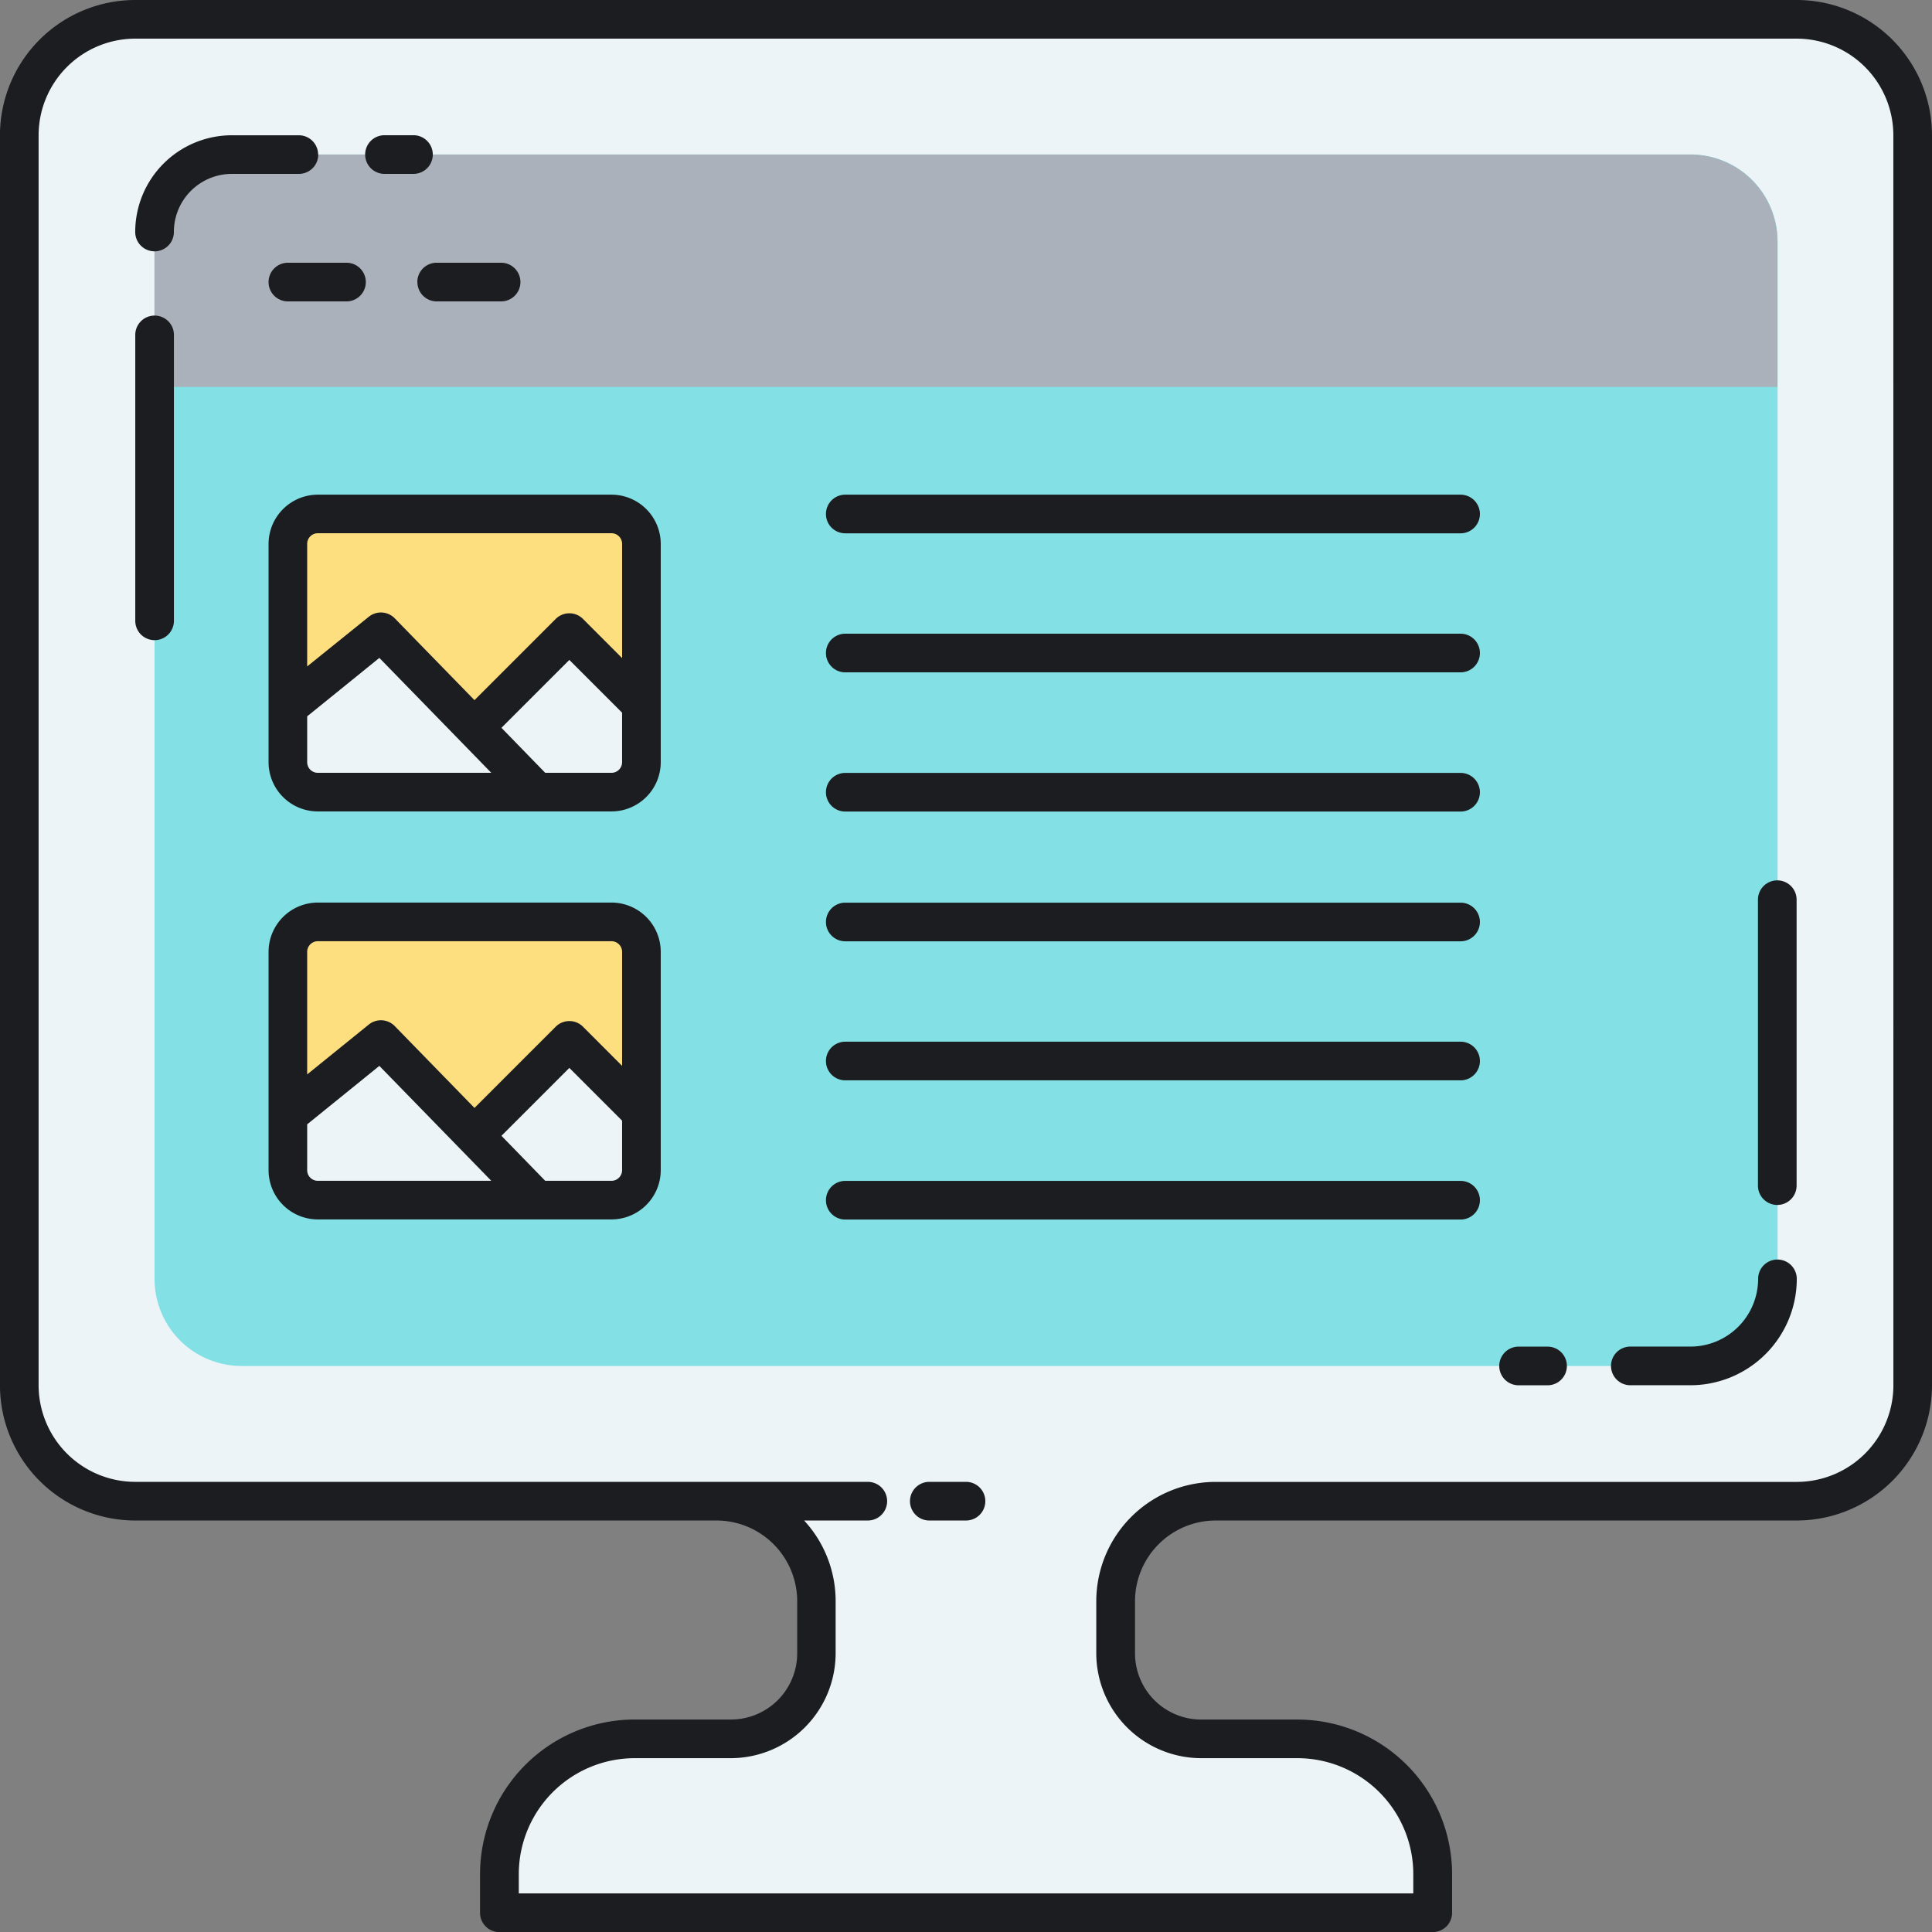 <svg xmlns="http://www.w3.org/2000/svg" width="44.134" height="44.134" viewBox="0 0 44.134 44.134">
  <rect x="0" y="0" width="44.134" height="44.134" fill="#808080" stroke="none"/>
  <g id="native-advertising" transform="translate(-0.001 0)">
    <path id="Path_901" data-name="Path 901" d="M19.177,44.4h2.2a1.953,1.953,0,0,0,1.953-1.953V41.256a2.284,2.284,0,0,0-2.284-2.284H7.77a2.648,2.648,0,0,1-2.648-2.648V7.769A2.648,2.648,0,0,1,7.77,5.121H45.725a2.648,2.648,0,0,1,2.648,2.648V36.324a2.648,2.648,0,0,1-2.648,2.648H32.452a2.284,2.284,0,0,0-2.284,2.284v1.192A1.953,1.953,0,0,0,32.121,44.4h2.2a3.089,3.089,0,0,1,3.089,3.089v.883H16.088V47.49A3.089,3.089,0,0,1,19.177,44.4" transform="translate(-4.679 -4.679)" fill="#ecf4f7"/>
    <path id="Path_902" data-name="Path 902" d="M40.961,66.646v-23.7a1.988,1.988,0,0,1,1.988-1.988h33.1a1.988,1.988,0,0,1,1.988,1.988v23.7a1.988,1.988,0,0,1-1.988,1.988h-33.1A1.988,1.988,0,0,1,40.961,66.646Zm0,0" transform="translate(-37.429 -37.43)" fill="#83e1e5"/>
    <path id="Path_903" data-name="Path 903" d="M78.034,46.269v-3.32a1.988,1.988,0,0,0-1.988-1.988h-33.1a1.988,1.988,0,0,0-1.988,1.988v3.32Zm0,0" transform="translate(-37.429 -37.43)" fill="#aab1ba"/>
    <path id="Path_904" data-name="Path 904" d="M83.681,142.547H76.973a.684.684,0,0,1-.684-.684v-4.987a.684.684,0,0,1,.684-.684h6.708a.684.684,0,0,1,.684.684v4.987A.684.684,0,0,1,83.681,142.547Zm0,0" transform="translate(-69.712 -124.451)" fill="#fddf7f"/>
    <path id="Path_905" data-name="Path 905" d="M112.242,167.637l-3.645,3.645h4.607a.684.684,0,0,0,.684-.684v-1.314Zm0,0" transform="translate(-99.236 -153.186)" fill="#ecf4f7"/>
    <path id="Path_906" data-name="Path 906" d="M76.289,169.147v1.258a.684.684,0,0,0,.684.684h5.009l-3.568-3.663Zm0,0" transform="translate(-69.712 -152.994)" fill="#ecf4f7"/>
    <path id="Path_907" data-name="Path 907" d="M83.681,250.664H76.973a.684.684,0,0,1-.684-.684v-4.987a.684.684,0,0,1,.684-.684h6.708a.684.684,0,0,1,.684.684v4.987A.684.684,0,0,1,83.681,250.664Zm0,0" transform="translate(-69.712 -223.249)" fill="#fddf7f"/>
    <path id="Path_908" data-name="Path 908" d="M112.242,275.754,108.6,279.4h4.607a.684.684,0,0,0,.684-.684V277.4Zm0,0" transform="translate(-99.236 -251.984)" fill="#ecf4f7"/>
    <path id="Path_909" data-name="Path 909" d="M76.289,277.261v1.258a.684.684,0,0,0,.684.684h5.009l-3.568-3.663Zm0,0" transform="translate(-69.712 -251.787)" fill="#ecf4f7"/>
    <path id="Path_910" data-name="Path 910" d="M41.046,29.215a2.432,2.432,0,0,1-2.429,2.429H37.244a.441.441,0,1,1,0-.883h1.372a1.548,1.548,0,0,0,1.547-1.547.441.441,0,1,1,.883,0ZM22.068,33.851H21.23a.441.441,0,1,0,0,.883h.838a.441.441,0,1,0,0-.883ZM44.135,3.09V31.645a3.093,3.093,0,0,1-3.089,3.089H27.772a1.845,1.845,0,0,0-1.843,1.843v1.192a1.513,1.513,0,0,0,1.512,1.512h2.2a3.535,3.535,0,0,1,3.531,3.531v.883a.441.441,0,0,1-.441.441H11.408a.441.441,0,0,1-.441-.441v-.883A3.535,3.535,0,0,1,14.5,39.28h2.2a1.513,1.513,0,0,0,1.512-1.512V36.577a1.845,1.845,0,0,0-1.843-1.843H3.09A3.093,3.093,0,0,1,0,31.645V3.09A3.093,3.093,0,0,1,3.09,0H41.046A3.093,3.093,0,0,1,44.135,3.09Zm-.883,0A2.209,2.209,0,0,0,41.046.883H3.09A2.209,2.209,0,0,0,.883,3.09V31.645A2.209,2.209,0,0,0,3.09,33.851H19.825a.441.441,0,1,1,0,.883H18.37a2.713,2.713,0,0,1,.72,1.843v1.192a2.4,2.4,0,0,1-2.394,2.394H14.5a2.651,2.651,0,0,0-2.648,2.648v.441H32.286v-.441a2.651,2.651,0,0,0-2.648-2.648h-2.2a2.4,2.4,0,0,1-2.394-2.394V36.577a2.728,2.728,0,0,1,2.725-2.725H41.046a2.209,2.209,0,0,0,2.207-2.207ZM7.268,3.531a.441.441,0,0,0-.441-.441H5.3A2.209,2.209,0,0,0,3.09,5.3a.441.441,0,0,0,.883,0A1.326,1.326,0,0,1,5.3,3.972h1.53a.441.441,0,0,0,.441-.441ZM3.532,7.209a.441.441,0,0,0-.441.441v6.532a.441.441,0,1,0,.883,0V7.65A.441.441,0,0,0,3.532,7.209ZM8.784,3.972h.662a.441.441,0,1,0,0-.883H8.784a.441.441,0,0,0,0,.883ZM40.6,20.111a.441.441,0,0,0-.441.441v6.532a.441.441,0,1,0,.883,0V20.552A.441.441,0,0,0,40.6,20.111ZM35.353,30.762h-.662a.441.441,0,0,0,0,.883h.662a.441.441,0,0,0,0-.883ZM33.366,11.3H19.31a.441.441,0,1,0,0,.883H33.366a.441.441,0,1,0,0-.883Zm0,6.356H19.31a.441.441,0,1,0,0,.883H33.366a.441.441,0,1,0,0-.883Zm0,2.964H19.31a.441.441,0,1,0,0,.883H33.366a.441.441,0,1,0,0-.883Zm0,6.356H19.31a.441.441,0,1,0,0,.883H33.366a.441.441,0,1,0,0-.883Zm0-12.5H19.31a.441.441,0,1,0,0,.883H33.366a.441.441,0,1,0,0-.883Zm0,9.32H19.31a.441.441,0,1,0,0,.883H33.366a.441.441,0,1,0,0-.883ZM15.095,12.424v4.987a1.127,1.127,0,0,1-1.126,1.125H7.261a1.126,1.126,0,0,1-1.125-1.125V12.424A1.127,1.127,0,0,1,7.261,11.3h6.708A1.127,1.127,0,0,1,15.095,12.424Zm-8.077,0v2.8L8.425,14.09a.441.441,0,0,1,.594.035l1.821,1.869,1.855-1.855a.441.441,0,0,1,.624,0l.893.894V12.424a.243.243,0,0,0-.243-.243H7.261a.243.243,0,0,0-.243.243Zm4.206,5.23L8.667,15.029,7.018,16.364v1.047a.243.243,0,0,0,.194.238.236.236,0,0,0,.049.005Zm2.988-1.374-1.205-1.205-1.551,1.551,1,1.028h1.513a.243.243,0,0,0,.243-.243Zm.883,5.464v4.987a1.127,1.127,0,0,1-1.126,1.125H7.261a1.126,1.126,0,0,1-1.125-1.125V21.744a1.127,1.127,0,0,1,1.125-1.126h6.708A1.127,1.127,0,0,1,15.095,21.744Zm-8.077,0v2.8l1.407-1.139a.441.441,0,0,1,.594.035l1.821,1.869,1.855-1.855a.441.441,0,0,1,.624,0l.893.894V21.744a.243.243,0,0,0-.243-.243H7.261a.243.243,0,0,0-.243.243Zm4.206,5.23L8.667,24.349,7.018,25.684v1.047a.243.243,0,0,0,.194.238.235.235,0,0,0,.049.005ZM14.212,25.6l-1.205-1.205-1.551,1.551,1,1.028h1.513a.236.236,0,0,0,.049-.005.243.243,0,0,0,.194-.238ZM6.136,6.444a.441.441,0,0,0,.441.441H7.916a.441.441,0,0,0,0-.883H6.577A.441.441,0,0,0,6.136,6.444Zm3.4,0a.441.441,0,0,0,.441.441h1.471a.441.441,0,1,0,0-.883H9.975a.441.441,0,0,0-.441.441Zm0,0" transform="translate(0)" fill="#1c1d21"/>
  </g>
</svg>
